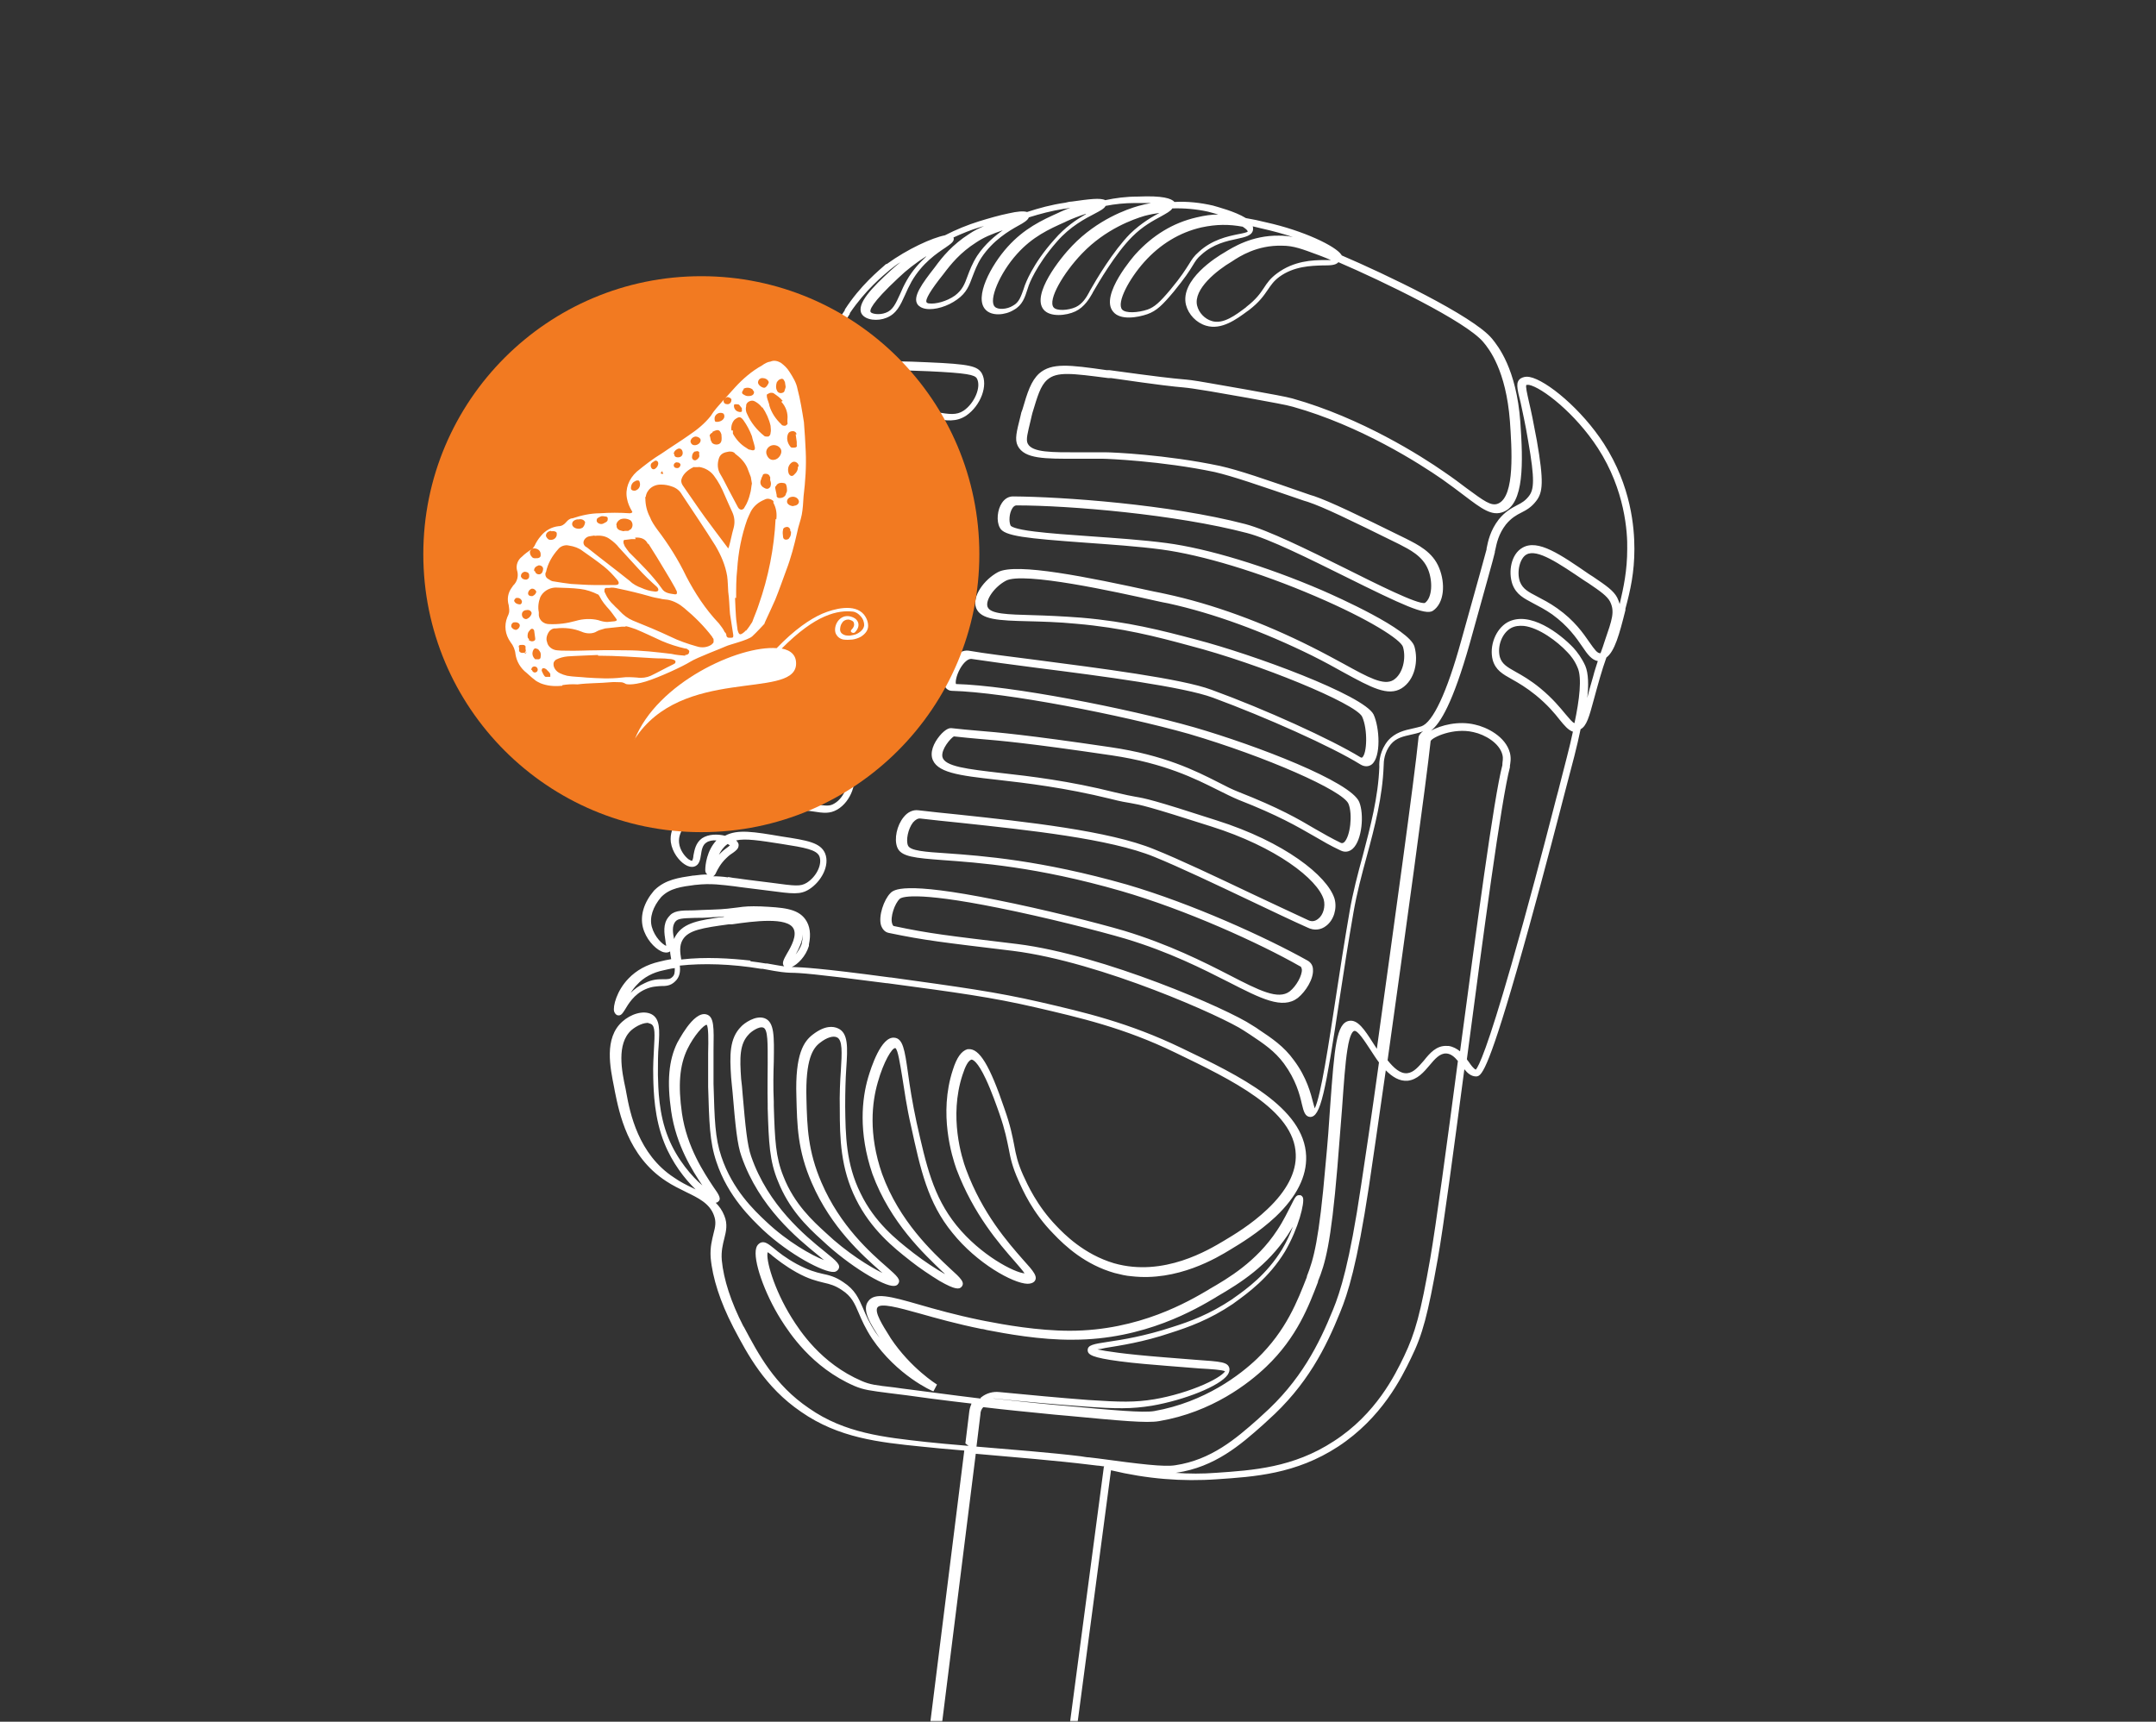 <?xml version="1.0" encoding="UTF-8"?>
<svg id="Layer_1" xmlns="http://www.w3.org/2000/svg" xmlns:xlink="http://www.w3.org/1999/xlink" version="1.1" viewBox="0 0 601 480">
  <rect x="0" y="0" width="601" height="480" fill="#333333" stroke="none"/>
  <!-- Generator: Adobe Illustrator 29.2.1, SVG Export Plug-In . SVG Version: 2.1.0 Build 116)  -->
  <defs>
    <style>
      .st0 {
        mask: url(#mask);
      }

      .st1 {
        fill: #d9d9d9;
      }

      .st2 {
        fill: #fff;
      }

      .st3 {
        fill: #f27a21;
      }
    </style>
    <mask id="mask" x="-413.8" y="0" width="1340.2" height="768" maskUnits="userSpaceOnUse">
      <g id="mask0_1008_4752">
        <rect class="st1" x="32" width="537" height="480"/>
      </g>
    </mask>
  </defs>
  <g class="st0">
    <path class="st2" d="M296.5,712.8c16.2,1.9,30.3,3.2,46.9,3.8,46.5,1.7,59.5-.3,65.5-4.1,2.4-1.5,4.5-10.1,7.3-25.5,0,.9-.1,1.8-.2,2.8l-.2,2.7c-.6,7.6-1.1,11.3-1.3,13.3-.2,2.1-.3,2.5,0,3.2,1,2.3,4.6,8.3,219.7,30.7,113.3,11.8,234.9,23,280.6,27.2,4.8.4,8.6.8,11.3,1l.2-2.1c-2.8-.3-6.6-.6-11.3-1-45.5-4.2-166.2-15.2-279.1-27-63.8-6.6-114.5-12.4-150.8-17.2-21.1-2.8-37.5-5.2-49-7.3-16.9-3.1-19.3-4.7-19.6-5.1h0c0-.2,0-.4.1-2.1.2-2,.7-5.8,1.3-13.4l.2-2.7c.5-6.2.8-10.3.9-12.8.1-2.3.2-4.2-1.2-4.5h-.4c0-.1-.5.1-.5.1-.6.4-.7.4-2.2,9-.9,5.2-2.2,12.3-3.5,18.1-2.1,9.2-3.4,10.6-3.7,10.8-5.5,3.4-18.5,5.4-64.2,3.7-24.6-.9-43.7-3.2-72.3-7.1-82.2-11.2-105.5-16.6-113.1-18.4l-1-.2c-15.5-3.6-30.2-7-40.5-10.2-13.2-4.2-15.9-7.1-15.9-8.8.2-4.5,17.9-10.1,36.3-9.9,16.5.2,26.3,5.5,37.6,11.5,6.4,3.4,13,6.9,21.6,10.1,20,7.3,31.6,5.3,45.1,3.1,12.6-2.1,26.8-4.5,51.4,0,17.3,3.1,28.8,7.6,38.8,11.5,14.1,5.5,24.3,9.5,41.9,6.1,20.1-3.9,41.7-15.6,41.5-27.9-.1-8.8-11.5-16-16.3-19.1-.5-.3-.9-.6-1.2-.8-6-4.1-11.7-5.6-22-8.5-.9-.3-1.9-.5-2.9-.8-4.5-1.3-6.9-1.7-12-2.7-2.9-.5-6.9-1.3-12.7-2.4-8.4-1.7-14-2.9-18.9-4-6.9-1.5-12.3-2.7-22.2-4.5-4.5-.9-8.6-1.6-11.8-2.1l-1.5-.2c-1.2-.1-2.1-1.1-2-2.3l.4-37.1-5.6-.9,23.7-178.9c10,2.4,19.8,3.2,29.6,2.5,10.3-.7,21.9-1.4,33.7-9.1,12.2-8,17.7-19.2,20.3-24.6,3.3-6.7,4.7-12.1,7.5-27.8,1.6-9,4.4-30.1,7.4-52.8.9,1.1,1.9,2,3.3,2h0c1.3-.1,2.9-.3,11.3-29.5,4.5-15.6,9.3-33.8,12.1-44.6l.8-3.1c.4-1.5.8-3,1.2-4.6,1.3-4.9,2.7-10.1,3.7-15,1.7-.9,2.4-3.5,3.7-8.3.5-1.8,1-3.7,1.7-6.1.6-2.1,1.2-3.9,1.8-5.6,2.3-1.7,3.6-6.4,5.3-13.2v-.4c1.4-5.2,2.5-10.1,2.5-16.7,0-5.9-.9-17.5-8.5-29.3-6.2-9.6-16-17.7-20.7-18.6-1-.2-1.8,0-2.5.4-1.4,1-1.1,2.5,0,6.8.5,2.5,1.3,5.8,2.1,10.7,1.9,10.8,1.6,13.5.2,15.3-1,1.3-2,1.9-3.4,2.6-1.5.8-3.2,1.7-5,3.9-2.4,3.1-3,6.1-3.4,8.1,0,.2,0,.4-.1.6-.1.5-2.2,8-7,25.2-4,14.5-7.9,22.7-11.1,23.8-.7.2-1.5.4-2.4.6-2.3.5-4.9,1.1-6.9,3.4-2.2,2.7-2.5,5.7-2.4,7.3-.3,8.4-2.5,16.7-4.6,24.7-1.4,5.1-2.8,10.4-3.7,15.7-1.4,8.1-2.7,16.4-3.8,23.7-2,13.1-4.2,27.7-5.9,31.1-.1-.4-.3-.9-.4-1.4-.7-2.7-1.8-7.2-5.4-12-2.8-3.9-6.1-6.1-10-8.7-.5-.4-1.1-.7-1.7-1.1-6.7-4.5-41.4-19.6-65.3-22.6-19.8-2.4-24.5-2.9-34.4-5-.1,0-.4,0-.6-.7-.6-1.8.7-5.6,2.1-6.9.4-.4,3.7-2.3,27.5,2.5,13,2.6,27.9,6.4,35.4,8.6,12.3,3.7,21.5,8.4,28.8,12.1,9,4.6,15,7.7,19.3,4.4,2.2-1.8,4.4-5.3,4.2-7.9,0-1.1-.6-2-1.5-2.5-11.6-6.5-32.3-15.9-50.4-21.2-23.9-6.8-40.3-8-50.1-8.7-6.2-.4-10.3-.7-10.9-2.2-.6-1.4,0-4.6,1.4-6.4.7-.8,1.4-1.2,2.1-1.1,3.4.4,7.2.8,11.2,1.2,18.6,2,41.6,4.4,54,9.5,6.9,2.8,17.2,7.7,27.1,12.4,5.7,2.7,11.1,5.3,15.6,7.3,1.8.9,3.7.7,5.2-.5,2.1-1.6,3.1-4.8,2.3-7.6-2-6.3-13.9-15.8-32.9-21.8-17.9-5.8-19.8-6.1-22.7-6.6-1.2-.2-2.6-.5-5.6-1.2-12.7-3.2-23.7-4.5-31.8-5.4-9.4-1.1-15.7-1.8-16.3-4.5-.4-2.1,2.3-5.2,3.2-5.7,2.7.3,4.8.5,7.1.7,5.9.5,13.3,1.1,37,4.6,14.7,2.2,23.2,6.5,29.4,9.6,2.2,1.1,4,2,5.9,2.8,11,4.3,16.3,7.4,21,10.1,2.4,1.4,4.6,2.7,7.4,4,1.2.6,2.4.4,3.4-.5,2.6-2.4,3.2-9.6,1.8-13-2.3-5.7-28.7-15.8-45.9-20.8-18.9-5.4-51.4-11.7-66.5-12.1,0,0,0,0,0,0-.2-.3-.1-2.1,1.2-4.4,1-1.7,2.2-2.7,3.1-2.6,4.7.7,11.3,1.6,18.3,2.5,18.2,2.3,40.9,5.3,49,8.3,14.9,5.5,33,13.6,41.1,18.6,1.1.7,2.3.7,3.2,0,2.6-2.1,2.2-10.2.5-13.9-2.7-5.4-33.7-16.8-49.5-20.9-9.4-2.5-19-5-32-6.1-5.2-.4-9.8-.6-13.5-.7-7.1-.2-11.8-.3-12.6-2.3-.7-1.9,1.9-5.6,5.1-7.3,4.8-2.6,30.7,3.1,41.8,5.6,1.2.3,2.4.5,3.4.7,12.8,2.8,26.6,7.9,40.2,14.6,3.4,1.7,6.3,3.3,8.8,4.7,7.7,4.2,12.3,6.7,16.1,4.4,3.8-2.4,4.7-7.7,3.6-11.6-1.3-4.9-21.6-13.9-25.7-15.7-15.8-6.8-32-11.7-43.4-13.2-6.8-.9-14.5-1.4-21.4-1.9-5.8-.4-11.2-.8-15.3-1.3-5.9-.7-6.7-1.5-6.8-1.7-.5-1.1-.4-3.4.5-4.8.5-.8,1-.8,1.2-.8,14.7,0,44.4,2.5,64.2,7.7,6.2,1.6,17.4,7.2,27.3,12.1,16.1,8,22.4,10.9,24.5,9.6,3.3-2.2,3.5-7.7,1.8-11.9-1.8-4.6-6.1-6.6-9.2-8.2h0c-14-6.9-21.1-10.3-25.7-11.9l-1-.3c-13.2-4.6-19.9-6.9-25.2-8.1-15.2-3.2-30.2-3.8-31.7-3.8-2.7,0-5.2,0-7.5,0-7.6,0-13.1.1-14.4-2.4-.6-1.1,0-3.1.8-6.5l.3-1.3.2-.8c1.4-4.6,2.2-7.5,4.1-9.2,2.7-2.4,6.9-1.8,17-.5h.8c13.8,2,17.7,2.4,20.1,2.6,2,.2,2.6.3,7.6,1.1,4,.7,7.4,1.3,10.3,1.8,7.1,1.3,11,2,12.7,2.5,18.9,5.3,35.4,15.9,41.6,20.2,2.4,1.7,4.4,3.2,6.1,4.5,5,3.8,7.8,5.9,11,4.6,5.8-2.3,5.5-13.7,4.7-25.1-1.1-14.8-6.2-21.1-7.9-23.2-5.3-6.4-30.2-18.2-41.9-23.2,0,0,0-.1-.1-.2-1.6-2.4-10.5-6.7-20.9-9-2-.5-3.9-.9-5.7-1.2-3.1-1.9-7.9-3.1-9.2-3.5-3.5-.8-7.1-1.2-10.7-1-.9-1-3.3-1.8-10.2-1.5-3.3,0-6.3.4-9.1,1-1.4-.7-4.4-.3-9.4.4-.6,0-1.2.2-1.7.3-4.1.6-7.3,1.5-10.7,2.6-1-.3-2.6-.2-5.2.4-2.5.5-5.6,1.4-8.2,2.2-3.2,1-6.4,2.3-9.5,3.9-3.6.7-10.4,3.8-16.2,8h-.2c-2.1,1.9-7.1,5.9-11.5,12.7v.2c-3.8,5.6-8.8,13.3-6.2,21.2,1,3.3,3.4,6.3,5.2,7.4-1.1.4-2.3.8-3.5,1.4h0c-2.7,1.4-8.4,4.2-8.9,9.3-.4,3.8,2.2,7.2,3.9,8.6,1,.8,1.9,1.1,2.7.8h0c1.1-.4,1.1-1.6,1.2-2.6,0-1.1,0-2.6,1-3.8.2-.3.5-.6.8-.8-.8,3.2.2,6.7.3,6.9l2.1-.6s-.7-2.7.8-5.1c.6-1,1.4-1.6,2-2,.6-.4,1.2-.9,1.1-1.7h0c0-.2,0-.3-.1-.4,1.3-.2,2.9-.3,5-.4,2.5-.1,3.7,0,7.4.4,1.1.1,2.5.3,4.1.4h1.7c6,.6,7.2.8,7.7,1.5,1.3,1.8.1,5.7-2.3,7.4-1.6,1.2-3.4,1.1-8.3.8h0c-.7,0-1.9,0-3.5,0-3.8-.1-9.6-.3-14.1-.1-9.5.3-12.6,1.4-15.1,3.4,0,0-4.8,3.9-4.7,9.8.1,4.2,2.6,7.7,4.2,8.8.6.4,1.2.5,1.7.3,1-.3,1-1.4,1-2.1,0-.8,0-1.8.5-2.9h0c.2-.5.5-.9.8-1.2,0,.3-.1.7-.1,1,0,2.1.7,3.9,1.5,5-6.8.4-10.4,1.3-13.2,4.1-.8.7-4,4.3-3.6,8.9.4,3.3,2.2,6.2,3.8,7.3.7.5,1.5.8,2.1.6,1.4-.3,1.6-1.6,1.8-2.7.2-1.2.5-2.6,1.7-3.7.5-.4,1-.8,1.6-1.1-1.1,3.4-.4,7.3-.2,7.9,0,0,0,.1,0,.2-6.3.3-9.9.8-12.8,2.9h0c-2.2,1.7-5.8,5.1-5.5,9.6.2,3.1,2.2,6.1,4,7.4.9.6,1.8.9,2.5.7,1.3-.3,1.4-1.5,1.6-2.6.2-1,.4-2.3,1.3-3.4.5-.6,1.1-1,1.7-1.3-1.3,2.6-1.6,5.4-1.5,6.6,0,.2,0,.5.2.8-4.8.1-9.9.7-13.9,4.3h0c-3.6,3.4-4.2,6.7-4.1,8.8.2,4.3,3.5,7.6,5.7,8.8,1.1.6,1.9.7,2.6.4h0c.2-.2.4-.3.5-.5,0,.3,0,.5,0,.7,0,.3.1.9.6,1.3-7.2.6-9.3,1.7-10.9,2.9-.8.6-5,4-4.4,8.7.4,2.8,2.3,5.2,3.9,6.2.9.6,1.8.8,2.6.6h0c1.4-.4,1.7-1.9,1.9-3.3.2-1.3.4-2.7,1.5-3.4.7-.5,1.8-.7,2.8-.6-2.7,2.9-3.1,6.9-3.1,8.2,0,.3,0,.9.6,1.3h0c-1.2,0-2.4.1-3.8.3h-.2c-4,.6-7.7,1.1-10.7,4l-.2.2c-2.8,3.3-3.9,6.9-3.1,10.2.8,3.2,3.2,5.8,5.1,6.7,1,.5,1.8.4,2.2.2.1,0,.2-.1.3-.2,0,.7.2,1.5.3,2.2-1.1.2-2.2.4-3.3.7-3.5.8-6.4,2.4-8.6,4.7-3.3,3.4-4.4,7.8-4,9.2.2.6.6.9.8,1,1.1.4,1.6-.6,2.2-1.5.9-1.5,2.5-4.3,5.7-5.7,1.8-.8,3.1-.8,4.3-.9,1.3,0,2.7,0,4-1.3,1.3-1.2,1.5-2.8,1.3-4.4,6.4-.7,14.3-.5,22.7.9.2,0,.4,0,.4,0,5.3,1,6,1,7.8,1.1,2.4,0,6.8.3,26.7,2.9h.2c19.4,2.6,29.1,3.9,41.6,6.8,12,2.8,24.4,5.6,38.8,12.6,15.5,7.5,33.1,15.9,33.5,28.3.2,5-2.5,10.2-7.9,15.3-4.5,4.3-9.6,7.3-12.1,8.8-4.2,2.5-16.8,10.2-30.6,6.3-8.5-2.5-14.1-8.3-16.1-10.4-5.5-5.7-8.1-11.6-9.3-14.2-1.6-3.6-2-5.7-2.5-8.4-.5-2.5-1-5.3-2.7-10.1-4.1-12.1-7-16.9-10.1-16.6h-.2c-1.7.5-3,2.3-4.1,5.8-4,12.2-.2,24.2,1,27.6,4.8,12.7,12,20.9,16.3,25.8,1.1,1.3,2.2,2.5,2.7,3.3-2.8-.2-12.2-5-19-13.4-6.5-8.1-8.4-16.7-11.1-28.7h0c-1.2-5.6-1.9-10.1-2.4-13.8-.9-6.4-1.4-9.6-3.8-9.8-3.7-.4-6.5,8.4-7.3,11.1-1.7,5.8-2.8,15.2,1.2,26.9,5,13.6,14.5,22.4,19.5,27.2.2.2.5.4.7.7-2.3-1.3-5.7-3.5-8.8-5.9l-.5-.4c-4.1-3.2-10.3-8.1-14.2-16.2-4.1-8.2-4.2-16.3-4.3-24.2,0-4.1.1-7.7.3-10.6.4-5.9.6-9.9-2.3-11.2-1.3-.6-3.6-.9-7,1.7-2.5,1.9-5,5.4-4.6,17.3.2,8,.3,15,4.3,24.1,5.4,12.5,14.2,20.2,18.9,24.4.3.2.5.5.8.7-3.5-1.7-10-5.7-15.8-11.2-3.5-3.2-8.8-8-11.8-15.7-2.2-5.4-2.4-10.2-2.7-19.7v-1.1c-.2-4.4-.1-8.2,0-11.3.1-7,.2-10.9-2.5-12-2.6-1-5.9,1.5-6.6,2.3-3.3,3.3-3.2,8-2.8,14.1.1,1.5.3,2.8.4,4.1.8,9.5,1.3,14.7,2.5,18,4.9,14.1,15.5,22.8,21.3,27.5.6.5,1.2,1,1.7,1.4-3.4-1.3-10.2-5.1-16.2-10.8-3.3-3.1-9.3-8.8-12.4-18-1.8-5.3-1.9-10.3-2.2-20.3v-1.4c0-3.1,0-5.8,0-8,.1-6.4.2-9.4-2-10-3.7-1-8,7.9-8.1,7.9-2.4,4.9-2.9,10.8-1.7,19.1,1.4,9.6,6,16.7,8.7,20.7-2.8-2.4-7-7.1-9.5-13.3-2.7-6.6-2.8-13.7-2.9-17.5v-.3c0-3,0-5.7.2-7.8.3-4.5.4-7.5-1.9-8.8-2.4-1.3-6,0-8.2,2-5.2,4.6-3.4,12.9-2.3,18.4l.2,1.1c1.2,5.8,3.5,18,14.3,25,1.8,1.2,3.7,2.1,5.5,3,3.5,1.7,6.6,3.2,7.8,6.5.7,1.8.4,3.2-.1,5.1-.4,1.7-1,3.8-.8,6.7.5,5.7,2.7,12.4,6.2,19.2l.2.4c3.9,7.4,8.7,16.5,18.8,23.4,10.5,7.3,21.7,8.5,33.6,9.7h0c2.8.3,7,.7,11.9,1.1l-22.5,180,1.1.2c-2.1-.3-3.9,0-5.6,1-2.2,1.5-2.5,3.5-2.9,6.8-.3,2.5-.7,5.8-2.1,10.6-1.3,4.6-2.4,7.9-3.2,10.5-1.6,5.1-2.3,7.2-2.6,10.9-.3,4.4-1.1,17.8,7.6,24.6,3.6,2.7,10,3.1,24.2,3.8,11.2.5,14.7-.4,17.3-2.2,5.7-3.9,7.7-11.1,7.7-11.2.8-2.4.7-4.6.6-6.1,0-.5,0-1,0-1.3,12.4,2,50.7,10.1,62.2,12.6h.4c26,5.6,36.8,7.9,46.1,16.8l.3.3c1.9,1.8,6.9,6.5,5.8,9.1-1.2,3.1-10.9,2.8-15.1,2.6h-.5c-36.2-1.7-90.9-7.7-126.8-12.3-7.4-1-19.9-2.4-40.5-4.8-6.8-.8-14.6-1.7-23.4-2.7l-1.4-.2c-12.2-1.4-32.7-3.9-58.3-10.1-6.1-1.5-13.2-3.2-18.8-5-8.4-2.7-9.2-4.2-9.3-4.4.6-.8,5.5-2.2,25.8-4.3,24.7-2.6,40.1-3.1,40.2-3.1,19.1-.6,34.1-.4,43-.3,3.2,0,5.6,0,7.3,0,2.3,0,3.5,0,3.7-1.2,0-.3,0-.6-.3-.9-.3-.4-.7-.8-8.8-1.6-4.9-.5-10.9-1-16.5-1.3-13.7-.9-23.6-.3-43.4.9h-.5c-1.7,0-10,1.1-26.4,3.3-5.3.7-11.3,1.5-18.3,2.4-6.4.8-13,1.7-17.7,6.5-5.7,5.6-6.1,13.8-6.6,21.7-.4,5.4,0,8.4.4,10.3.2,1.6.3,2.1,0,2.5-.8.4-5.4,1.2-30.2-1-16.8-1.5-40.2-4-71.3-7.8-57.5-6.9-130.3-16.6-200.6-26-92.8-12.3-180.5-24-203.6-25.3v2.1c22.9,1.2,110.5,12.9,203.3,25.2,71.2,9.5,144.7,19.2,202.5,26.2,98.6,11.9,100.6,9.2,101.7,7.8.9-1.2.8-2.4.5-4.2-.3-1.9-.7-4.7-.3-9.9.4-7.9.9-15.3,6-20.4,3.9-4,9-4.9,16.4-5.8.1,0,.3,0,.4,0-1.4.2-2.6.5-3.6.7-3.7.8-5.1,1.6-5.3,3h0c-.3,3.4,7.5,6.5,29.7,11.8,25.8,6.3,46.3,8.7,58.6,10.2l1.4.2c8.8,1,16.6,1.9,23.4,2.7,20.6,2.4,33,3.8,40.4,4.8,35.9,4.6,90.7,10.6,127,12.3h.5c5.8.2,15.5.6,17.2-4,1.5-3.9-3.6-8.8-6.4-11.4l-.3-.3c-9.7-9.3-20.7-11.7-47.1-17.3h-.4c-1.2-.3-2.6-.6-4.3-1,5.6,1.1,9.4,1.8,12.2,2.3,5.2,1,7.4,1.4,11.8,2.6,1,.3,2,.6,3,.8,10.1,2.8,15.6,4.3,21.3,8.2.3.2.7.5,1.3.8,4.2,2.6,15.2,9.6,15.3,17.3.1,5-4.4,10.5-12.6,15.6-7.5,4.6-17.6,8.4-27.1,10.2-16.9,3.3-26.8-.6-40.6-6-9.7-3.8-21.7-8.5-39.3-11.7-25-4.5-39.5-2.1-52.2,0-13.1,2.2-24.5,4.1-43.9-3-8.4-3.1-15-6.6-21.3-9.9-11.6-6.2-21.6-11.5-38.7-11.8-17.5-.2-38.2,4.9-38.6,11.9-.3,7.3,20.8,12.5,58,21.2l1,.2c7.7,1.8,31.1,7.2,113.4,18.4,9.4,1.3,17.8,2.4,25.6,3.3h0ZM92.1,669.6h0s0,0,0,0ZM289.5,630.5c-.7,0-1.2.2-1.5.4-.8.7-.8,1.7-.7,3.2,0,1.4.1,3.4-.5,5.5,0,0-2,6.6-6.9,10.1-1.9,1.3-4.4,2.3-16,1.8-13.3-.6-19.8-1-22.9-3.3-7.8-6.1-7-18.6-6.8-22.8.3-3.5.9-5.5,2.5-10.4.8-2.6,1.9-5.9,3.2-10.5,1.4-4.9,1.9-8.4,2.2-10.9.4-3.3.6-4.4,2-5.3,2.2-1.5,4.9-.7,9.5.6,2.5.7,5.6,1.6,9.3,2.3,7.3,1.5,14.7,1.8,22.1,1h.9c0,0,.1-1,.1-1l3.6.6-.3,35.2c0,1.6.8,3.1,2.2,3.9-.6-.1-1.2-.2-1.7-.3,0,0-.1,0-.2,0h0ZM213,624.7c-9,0-21.7-.1-36.8.3-.2,0-15.5.5-40.2,3.1,15.1-2,23.4-3,24.8-3h0s.6,0,.6,0c19.7-1.2,29.5-1.8,43.1-.9,3,.2,5.8.4,8.5.6h0ZM307.9,633.9c8.8,1.6,14,2.7,20.5,4.2.7.2,1.5.3,2.3.5-7.4-1.6-15.5-3.2-22.8-4.7h0ZM280.6,590.3c-5.8.3-11.7-.2-17.4-1.3-3.6-.7-6.5-1.5-9.1-2.3-1.9-.5-3.6-1-5.1-1.3l31.7,4.9h0ZM307.7,409l-23.8,179.7-34.2-5.3,22.3-178.1s0,0,0,0c10.4.9,23.3,2,31.4,3l2.5.3c.6,0,1.3.2,1.9.2ZM406.4,295.8c-3.1,23.5-6.1,45.7-7.7,55-2.7,15.4-4.2,20.8-7.3,27.3-2.5,5.2-7.8,16.1-19.6,23.7-11.3,7.4-22.6,8.1-32.7,8.8-3.9.3-7.7.3-11.6,0,.1,0,.2,0,.4,0,10.8-1.6,17.9-7.8,24.2-13.4.4-.4.9-.8,1.3-1.2,11-9.8,16.2-20.3,20.2-30.2,2.1-5.1,4.7-13.2,8-35,.9-6.2,2.7-18.2,4.7-32.4,1.8,1.8,3.8,3.1,6.1,2.9,2.7-.3,4.5-2.4,6.1-4.3,1.5-1.8,2.9-3.4,4.7-3.3,1.3.1,2.3,1,3.2,2.1h0ZM270,403.1c-4.9-.4-9.1-.8-11.9-1.1h0c-11.6-1.3-22.6-2.4-32.6-9.4-9.6-6.5-14.1-15.1-18.1-22.6l-.2-.3c-3.4-6.6-5.5-13-6-18.4-.2-2.5.3-4.4.7-6,.5-2,1-4,0-6.4-.6-1.5-1.4-2.6-2.4-3.6.3,0,.5-.1.6-.2,1.1-.8.4-1.9-1.3-4.3-2.5-3.8-7.3-10.9-8.7-20.4-1.1-7.8-.7-13.3,1.5-17.9,1.9-3.9,4.6-6.8,5.4-6.8.5.6.5,4.1.4,7.9,0,2.2,0,4.9,0,8v1.4c.3,9.9.4,15.3,2.3,20.9,3.2,9.7,9.8,15.9,12.9,18.9,7.7,7.2,17.2,12,19.8,11.8.7,0,1-.4,1.2-.6,1-1.3-.4-2.4-3.6-5-5.6-4.5-15.9-13-20.6-26.6-1.1-3.1-1.6-8.2-2.4-17.5-.1-1.3-.2-2.7-.4-4.1-.4-5.8-.5-9.8,2.2-12.5h0c.5-.6,2.8-2.3,4-1.8,1.3.5,1.2,4.5,1.2,10,0,3.1-.1,6.9,0,11.4v1.1c.3,9.5.5,14.7,2.9,20.4,3,7.5,7.7,12.3,12.4,16.5,7.4,7,17.1,12.8,19.9,12.6.6,0,1-.3,1.1-.5,1-1.2-.3-2.3-3-4.7-4.6-4-13.1-11.5-18.3-23.6-3.8-8.8-4-15.5-4.2-23.4-.3-11,1.8-14.1,3.8-15.6,1.9-1.5,3.7-2,4.7-1.5,1.6.7,1.4,4.3,1.1,9.2-.2,2.9-.4,6.6-.3,10.8,0,8.1.2,16.5,4.5,25.1,4.2,8.5,10.6,13.6,14.8,16.9l.5.4c2.4,1.9,5.4,3.9,8,5.5,4.5,2.6,5.5,2.3,6.1,1.7h0c1.1-1.2-.1-2.4-3.1-5.1-4.9-4.6-14.2-13.2-19-26.4-3.9-11.2-2.8-20.1-1.2-25.6,1.6-5.7,4-9.7,4.9-9.5.7.4,1.3,4.4,1.9,8,.6,3.7,1.2,8.3,2.5,13.9h0c2.6,11.9,4.6,21.2,11.5,29.6,6.8,8.5,16.9,14.1,20.9,14.2.8,0,1.5-.2,1.9-.6,1.2-1.3-.2-2.9-3.1-6.1-4.2-4.8-11.3-12.8-15.9-25.2-1.2-3.2-4.8-14.7-1-26.3.8-2.5,1.6-4,2.5-4.3.4,0,1.7.5,4,5.4,1.6,3.4,3.1,7.7,3.8,9.7,1.6,4.6,2.1,7.4,2.6,9.8.5,2.7,1,5,2.7,8.8,1.2,2.7,3.9,8.9,9.7,14.8,3.4,3.6,9,8.7,17.1,11,1.6.4,3.2.8,4.7.9,12.8,1.5,23.8-5.1,27.7-7.5,2.5-1.5,7.8-4.7,12.5-9.1,5.9-5.6,8.7-11.3,8.5-16.9-.5-13.6-18.6-22.4-34.7-30.1-14.7-7.1-27.2-10-39.3-12.8-12.6-2.9-22.4-4.2-41.8-6.9h-.2c-20.1-2.7-24.5-2.8-26.9-2.9-.2,0-.3,0-.5,0,1.6-.7,3.9-2.9,4.8-5.9v-.2s0,0,0-.2c.6-2.8.3-5.2-1-7-2.2-3.1-6.5-3.3-12.4-3.6-3-.1-4.5,0-6.5.3-1.6.2-3.6.5-7.2.6-2,.1-3.7.1-5,.2-3.9,0-5.7.1-7,1.8-1.7,2-1.2,4.7-.9,6.7,0,.4.2,1,.2,1.4-1-.4-3.2-2.4-4-5.3-.7-2.6.3-5.6,2.6-8.3,0,0,0,0,.1-.1,2.4-2.4,5.6-2.8,9.4-3.3h.1c4.3-.5,7.4,0,10.9.4.9.1,1.9.3,3,.4,2.5.3,4.7.6,6.4.8,6.8.9,8.9,1.2,11.4-.4,3.3-2.1,5.8-6.6,4.4-10-1.3-3-4.9-3.6-12.1-4.7-7.7-1.3-12.3-2.1-15.8-.2-2-.5-4.6-.5-6.4.7-1.8,1.3-2.1,3.3-2.4,4.8,0,.5-.2,1.3-.4,1.5-.1,0-.4-.1-.9-.4-1.1-.8-2.5-2.6-2.7-4.6-.4-3.5,2.9-6.2,3.6-6.7,1.1-.8,2.8-2.1,11.8-2.6,7-.5,10.9-.7,16.8-.1,2,.2,3.7.4,5,.6,3.1.5,4.8.7,6.9-.5,3.8-2.2,5.9-7.9,4.1-11.3-1.2-2.1-3.3-2.7-13.4-3.9-13.8-1.7-16-1.2-17.8,0,0,0,0,0,0,0-2.3,0-5.1.7-6.6,2.7-1.4,2-.7,4.5-.2,6.2,0,.1,0,.3.1.4-1.5-.9-4.3-3.6-4.5-7,0-1.7.5-4.3,3.5-7.1h0c3.9-3.6,9.2-3.7,14.4-3.8h.2c3.2,0,5.3.3,7.7.7,2.5.4,5.3.9,10.1,1,1,0,1.9.1,2.8.3,1.9.3,3.8.5,5.8-.4,3.5-1.6,6.4-5.8,5.2-9.2-.5-1.5-1.9-3-12.6-5.2-8.7-1.9-13.3-2.8-16.4-.8-.6.4-1.1.9-1.6,1.4-2,.4-4,1.3-5.4,2.9-1.3,1.6-1.6,3.3-1.8,4.4,0,.3,0,.6-.1.8-1-.3-3.5-3-3.7-6.1-.2-3.7,3.2-6.7,4.7-7.8h0c3-2.1,6.8-2.4,15.2-2.7,8.1-.4,11.8-.4,15.8,0,1,.1,1.9.3,2.7.4,2.7.4,4.4.7,6.5-.5,2.1-1.1,3.9-3.5,4.6-6.3.5-2.1.3-4.1-.7-5.4-1.2-1.8-3.1-1.9-7.6-2-1.5,0-3.4,0-5.7-.2-3.6-.2-6.2-.5-8.3-.7-4.5-.5-6.6-.7-8.6,1-.3.3-.6.5-.8.8-1.6.4-3.2,1.1-4.5,2.3-1.8,1.5-2.2,3.5-2.4,4.8,0,.3-.1.7-.2.9-.9-.4-2.8-2.8-3.2-6-.3-3.7,2.4-6.7,2.9-7.1h.1c2.7-2.8,6.7-3.4,15.3-3.7,13.4-.4,22.2.4,22.3.4h0c1.2.1,3.6.2,5.6-1.2,3.6-2.3,5.2-7.7,3.2-10.9h0c-1.4-2-4.5-2.4-11.3-3-.5,0-.9,0-1.4-.1-3-.2-5.8-.5-9.7-.2-7.5.4-9,.5-10.5,1.6-.6.5-1.2,1-1.7,1.7-1.7.8-3.5,2.1-4.4,4-.6,1.2-.7,2.3-.8,3.1-1-1.2-2.4-3.6-2.5-6.4,0-4.7,3.8-8.1,3.9-8.1,1.8-1.4,4-2.6,13.8-2.9,4.4-.2,10.1,0,13.9.1,1.6,0,2.8,0,3.6,0,5,.3,7.5.4,9.8-1.3,3.3-2.5,4.7-7.5,2.7-10.3-1.1-1.6-2.5-1.7-9.3-2.3h-1.7c-1.6-.3-3-.4-4.1-.6-3.7-.4-5.1-.5-7.8-.4-4.4.2-7.2.3-9.1,2,0,0,0,0-.1.1-1.5.4-3.2,1.3-4.4,2.8-1.4,1.7-1.4,3.7-1.5,5,0,.1,0,.2,0,.3-1.3-.9-3.7-3.9-3.4-7,.4-3.9,5.3-6.4,7.7-7.6h0c6.4-3.2,13.2-2.9,18.7-2.6,4.2.2,7.2.6,9.6,1,3.9.6,6.4,1,9.2-.8,4.1-2.8,6.2-8.5,4.4-11.8-1.2-2-3.2-2.6-15.2-3.1-12.8-.6-14.8-.1-16.6,1.4h0c-.6.6-1.2,1.3-1.6,2-1.8.7-3.4,1.8-4.3,3.4-1,1.8-.9,3.7-.9,4.9,0,0,0,.2,0,.3-1.1-.8-3.1-3-4-6-2.3-6.9,2.4-14.2,5.8-19.5v-.2c4.4-6.5,9.2-10.4,11.2-12.1h0c1-.8,1.9-1.5,2.9-2.1-.9.7-1.8,1.5-2.7,2.3h0c-5,4.6-9.7,9.3-8.1,12.1,1.1,1.8,4.5,2.1,6.9,1.1,2.8-1.1,3.9-3.5,5.2-6.4.5-1.2,1.1-2.4,1.8-3.7,3-5.2,7.1-7.9,9.5-9.5,1.4-1,2.6-1.7,2.2-2.8,2.4-1.1,4.8-2.1,7.2-2.8.4-.1.9-.3,1.3-.4-1.5.7-2.8,1.3-4.1,2.2-4.7,3-7.5,6.4-9.6,9.3-3.6,4.6-6.3,8.3-4.8,10.4.3.4,1,1,2.3,1.2,2.5.4,6.1-.7,8.7-2.6,2.7-1.9,3.4-4,4.3-6.4.6-1.5,1.2-3.3,2.5-5.3,3.2-4.8,7.6-7.4,10.3-8.9,1.5-.8,2.6-1.5,2.9-2.3,3.2-1,6.2-1.8,9.9-2.4.5,0,1.1-.2,1.7-.3-1.1.4-2,.8-2.9,1.2l-.4.2c-4.7,2.1-9.6,4.4-14.2,9.5-4.7,5.2-9.4,14.1-6.2,17.5,1.7,1.9,5.5,1.6,7.9.1,2.4-1.3,3.1-3.5,3.8-5.7.1-.4.3-.8.4-1.2,0,0,1.9-5.4,7.8-12.1,3.7-4.3,8-6.5,10.5-7.8,1.5-.8,2.7-1.4,3.1-2.2,2.5-.5,5.3-.8,8.2-.8,1.9,0,3.3,0,4.5,0-1.2.2-2.4.5-3.5.8-3.2.9-11.5,3.8-18.5,11.1-3.4,3.5-11.4,13.6-8,17.8,1.8,2.2,6.4,1.7,8.9.5,2.5-1.2,3.9-3.6,4.7-5l.2-.4c1.4-2.4,6.2-10.7,10.9-15.4,3-3,5.9-4.5,8.1-5.7,1.4-.8,2.6-1.4,3.1-2.2,3.4-.1,6.7.2,9.9.9,1,.3,2,.5,2.9.8-1.9,0-3.9.3-6,.8-6.6,1.5-12.3,5-17.1,10.3-.1.1-10.1,11.4-6.2,16,2,2.5,6.9,1.6,9.5.7,2.6-.9,4.3-2.6,7.4-6.3,3.1-3.8,4.4-5.8,5.3-7.3.8-1.3,1.2-2,2.4-3,3.3-3,7.1-3.8,9.9-4.4,2.3-.5,4.3-.9,4.5-2.6h0c0-.4,0-.7-.1-.9.8.2,1.6.4,2.5.6,3.1.7,6.1,1.5,8.7,2.4-1.3-.3-2.5-.4-3.9-.4-7.6-.1-12.9,3.3-15.2,4.7-2.1,1.2-12.4,7.6-10.7,14.6.7,2.7,2.9,5,5.6,5.8,4.3,1.3,8.5-1.8,11.6-4.1l.3-.2c3-2.3,4.2-4.1,5.3-5.7.9-1.3,1.6-2.4,3.2-3.6,4.1-3,8.9-3.1,12.1-3.2,2,0,3.6,0,4.4-.9,12.1,5.2,35.6,16.5,40.4,22.3,1.6,1.9,6.3,7.8,7.4,22,.5,7.4,1.5,21-3.3,23-1.9.8-3.9-.7-8.8-4.3-1.7-1.3-3.7-2.8-6.2-4.5-6.3-4.4-23.1-15.1-42.3-20.5-1.8-.5-5.7-1.2-12.9-2.5-2.9-.5-6.3-1.1-10.3-1.8-5.1-.9-5.7-.9-7.8-1.1-2.3-.2-6.2-.6-20-2.5h-.8c-10.5-1.5-15.3-2.1-18.8.9-2.3,2.1-3.3,5.3-4.7,10.1l-.3.8-.3,1.3c-1,4-1.6,6.2-.7,8,1.9,3.7,7.6,3.6,16.4,3.6,2.2,0,4.8,0,7.4,0h0c1,0,16.3.6,31.1,3.7,5.1,1.2,11.8,3.5,24.9,8l1,.3c4.5,1.5,11.5,4.9,25.5,11.8h0c2.9,1.5,6.6,3.3,8.1,7.1,1.3,3.2,1.2,7.8-.9,9.3-2,.5-13.7-5.4-22.3-9.7-10.5-5.2-21.4-10.6-27.8-12.3-21.1-5.5-50.9-7.6-64.7-7.7-1.2,0-2.3.6-3.1,1.8-1.3,1.9-1.6,5.1-.6,6.9,1.1,2.4,7.5,3,23.9,4.2,6.8.5,14.5,1,21.2,1.9,11.2,1.5,27.2,6.3,42.8,13,15.2,6.5,24,12.2,24.5,14.2.9,3.1,0,7.5-2.7,9.2-2.7,1.6-6.9-.7-13.8-4.5-2.6-1.4-5.5-3-8.9-4.7-13.7-6.9-27.7-12-40.7-14.8-1-.2-2.2-.5-3.4-.7-18.3-4-38.3-8.1-43.4-5.4-3.9,2.1-7.3,6.8-6.1,10,1.3,3.3,6.3,3.5,14.6,3.7,3.7.1,8.2.2,13.3.7,12.8,1.1,22.4,3.6,31.6,6.1,19.3,5,46.3,16.1,48.1,19.8,1.6,3.5,1.4,10.3,0,11.4,0,0-.2.1-.5-.1-8.2-5-26.4-13.3-41.5-18.8-8.3-3.1-31.1-6-49.5-8.4-7-.9-13.6-1.7-18.2-2.5-1.5-.2-3.1.6-4.5,2.4-1.7,2.2-3,5.7-2.1,7.6.4.7,1.1,1.2,2,1.2,15,.4,47.2,6.7,66,12,21.4,6.3,43,15.8,44.5,19.5,1.2,2.9.5,9.1-1.2,10.7-.4.3-.6.3-.9.2-2.7-1.3-4.9-2.6-7.2-3.9-4.7-2.8-10.1-5.9-21.3-10.3-1.8-.7-3.6-1.6-5.7-2.7-6.3-3.2-15-7.6-30.1-9.8-23.7-3.5-31.1-4.1-37.1-4.6-2.4-.2-4.5-.4-7.2-.7-.3,0-1.1-.1-2.7,1.5-1.6,1.7-3.2,4.3-2.7,6.7,1,4.2,7.4,5,18.2,6.2,8,.9,18.9,2.2,31.5,5.3,3.1.8,4.5,1,5.7,1.2,2.8.5,4.6.8,22.4,6.5,18.1,5.7,29.7,14.7,31.4,20.4.5,1.9-.1,4.3-1.6,5.4-.9.7-1.8.8-2.8.3-4.5-2.1-9.9-4.6-15.6-7.3-9.9-4.7-20.2-9.6-27.2-12.4-12.6-5.2-35.9-7.7-54.6-9.7-4-.4-7.8-.8-11.2-1.2-1.5-.2-3,.5-4.1,1.9-1.9,2.3-2.7,6.1-1.8,8.4,1,2.7,5,3,12.8,3.6,9.7.7,26,1.8,49.6,8.6,18,5.2,38.5,14.5,49.9,21,.2,0,.4.3.5.9.1,1.6-1.5,4.6-3.4,6.1-3.2,2.4-8.4-.2-16.9-4.6-7-3.6-16.7-8.5-29.2-12.3-7.5-2.2-22.5-6-35.6-8.6-26.2-5.3-28.7-2.8-29.6-1.9-1.8,1.8-3.4,6.4-2.6,9,.4,1.1,1.1,1.9,2.2,2.1,10.1,2.1,14.8,2.6,34.6,5,24.6,3.1,58.8,18.5,64.3,22.2.6.4,1.2.8,1.7,1.1,3.9,2.6,6.9,4.6,9.5,8.1,3.3,4.5,4.4,8.6,5,11.3.5,2.1.9,3.5,2.3,3.6,2.9,0,4.2-6.3,8.3-33.5,1.1-7.3,2.4-15.6,3.8-23.6.9-5.2,2.3-10.5,3.7-15.6,2.2-8.1,4.4-16.6,4.7-25.2h0c0-1.3.2-3.8,2-6,1.5-1.8,3.5-2.2,5.7-2.7.9-.2,1.8-.4,2.6-.7.2,0,.4-.2.7-.3-.8.7-1.3,1.3-1.3,2-1.1,11.1-7,53.5-11.6,86.6-.4-.6-.7-1.1-1.1-1.7-2.3-3.6-4.2-6.5-6.6-6.1-3.6.6-4.1,7.3-5.3,23.7-.3,4.8-.7,10.2-1.3,16.4-1.8,21-3.3,26.3-5.2,31.1v.2c-2.6,6.6-5.7,14.9-13.9,22.8-4.6,4.4-14.5,12.1-28.7,14.6-3.1.5-10.9-.2-25-1.5l-3.4-.3c-6.5-.6-11.6-1.2-16.4-1.7,0,0,.2,0,.3,0,8.5.9,16.8,1.6,24.8,2.2,9.2.7,13.5.7,19.1-.2,9.2-1.6,18.9-5.5,21.1-8.6.4-.6.6-1.2.5-1.8-.4-1.8-2.3-1.9-9.4-2.4-2.3-.2-5.2-.4-8.8-.7-11.3-.9-16.3-1.7-18.6-2.2.7-.1,1.5-.2,2.2-.4,4.2-.7,10.5-1.6,18.2-4.2,5-1.6,10.9-3.7,17.4-8.1l.4-.3c3.6-2.6,9.6-6.9,14.1-14.3,3.8-6.5,5.5-13.6,5-15-.1-.3-.4-.6-.7-.7h-.1c0,0-.1,0-.1,0-1-.1-1.3.6-2.4,2.8-.9,1.7-2.1,4.3-3.9,7-5.8,8.8-13.7,13.4-18.9,16.4l-.3.2c-5.3,3.1-19.2,11.4-38.6,11.4-8.9,0-18.4-1.7-23.5-2.7-.6-.1-1.1-.2-1.5-.3-6.8-1.4-12.5-3-17-4.3-8-2.3-12.4-3.5-14.2-.9-1.8,2.4.6,6.2,3.2,10.2-.4-.5-.7-1-1.1-1.5-1.8-2.7-2.7-4.8-3.5-6.7-1.3-2.9-2.2-5.2-5.6-7.4-2.2-1.5-3.9-1.9-5.8-2.3-1.8-.4-3.9-1-7.1-2.7-3.1-1.7-5.1-3.3-6.4-4.4-1.5-1.2-2.6-2.1-3.8-1.5-.5.3-.9.7-1.1,1.4-1,3.3,2.3,12.7,6.9,20,2.3,3.6,8.5,13.3,20.5,18.5,2.6,1.1,4.4,1.3,9.8,2,2.7.3,6.3.8,11.4,1.5,4.1.5,7.7,1,11.4,1.4-.3.7-.5,1.4-.6,2.1l-1.1,9h0ZM301.3,406c-8.1-1-19.6-1.9-29.1-2.7l1.1-9c0-.8.3-1.5.8-2,5.8.7,11.9,1.3,20,2.1l3.4.3c14.8,1.4,22.2,2.1,25.6,1.5,14.8-2.5,25.1-10.6,29.9-15.2,8.6-8.2,11.9-17.1,14.4-23.6v-.2c2-4.9,3.6-10.3,5.4-31.7.5-6.2.9-11.6,1.3-16.4.5-7.1.9-12.8,1.5-16.5.7-4.6,1.6-5.1,1.9-5.2,1-.2,3,3,4.4,5.1.8,1.2,1.6,2.5,2.5,3.7-2.1,15.1-4,27.9-5,34.4-3.2,21.6-5.8,29.6-7.8,34.5-3.9,9.6-9,19.9-19.7,29.4-.4.4-.9.8-1.3,1.2-6,5.3-12.9,11.3-23,12.8-3.1.5-9.7-.3-21.5-1.9l-2.5-.3c-.7,0-1.5-.2-2.3-.3h0ZM273.3,389.9c-4.1-.5-8.1-1-12.6-1.6-5.1-.7-8.8-1.1-11.4-1.5-5.3-.6-6.8-.8-9.1-1.8-11.4-4.9-17.3-14.1-19.5-17.6-5-8-7.3-16.4-6.7-18.3.3.2.9.6,1.3,1,1.4,1.1,3.5,2.8,6.7,4.6,3.4,1.9,5.6,2.4,7.6,2.9,1.8.4,3.2.8,5,2,2.8,1.8,3.6,3.7,4.8,6.5.8,1.9,1.8,4.2,3.7,7.1,7,10.3,16.7,14.6,17.1,14.7l1-1.9c0,0-7.3-4.5-12.9-12.9l-.3-.5c-1.9-3-4.3-6.8-3.4-8.1.9-1.3,5.7,0,11.8,1.7,4.6,1.3,10.3,2.9,17.2,4.3.5,0,1,.2,1.5.3,5.2,1,14.9,2.8,24,2.7,20,0,34.4-8.6,39.8-11.8l.3-.2c6.9-4,14-8.6,19.7-17.1.5-.8,1-1.6,1.5-2.4-.7,1.9-1.7,4.1-3,6.3-4.3,7-9.8,11-13.5,13.6l-.4.3c-6.3,4.2-11.7,6.2-16.8,7.8-7.6,2.5-13.8,3.5-17.9,4.1-4,.6-5.6.9-5.6,2.3,0,1.3,1.3,2.1,8.8,3.1,4.4.6,9.8,1,13.4,1.3,3.6.3,6.5.5,8.8.7,3.6.2,6.4.4,7.3.8-.3.5-1.8,1.9-5.9,3.7-4.1,1.8-9.1,3.3-13.8,4.1-5.4.9-9.5.8-18.5.2-8-.6-16.3-1.4-24.7-2.2-1.8-.2-3.6.3-5,1.4,0,0-.2.1-.2.2h0ZM180.8,285.3c.3,0,.5.1.7.2,1.2.6,1,3.1.8,6.8-.1,2.2-.3,4.8-.2,7.9v.3c.1,3.9.3,11.3,3.1,18.2,2.2,5.5,5.7,10,8.7,12.9-.3-.1-.5-.3-.8-.4-1.7-.8-3.5-1.7-5.2-2.9-10-6.5-12.3-18.1-13.3-23.6l-.2-1.1c-1.1-5-2.6-12.6,1.6-16.4,1.4-1.2,3.5-2.2,4.9-2h0ZM188.1,269.9c0,1.1,0,1.9-.7,2.5-.6.6-1.2.6-2.5.6-1.4,0-3,0-5.2,1.1-1.6.7-2.9,1.7-3.9,2.7.5-.8,1.1-1.6,1.8-2.3,1.8-2,4.4-3.4,7.4-4,1-.2,2-.5,3.1-.6h0ZM403.6,291.6c0,0-.1,0-.2,0-3-.2-4.9,2.1-6.5,4.1-1.5,1.7-2.8,3.3-4.6,3.5-2,.2-3.8-1.5-5.5-3.6,4.7-33.5,10.8-77.7,12-89h0c.4-1,6.3-3.8,11.9-2.5,3.3.7,7.3,3.1,8.1,6.3.3,1.1,0,2,0,2.6,0,.1,0,.3,0,.3-2.4,9.1-7.3,46.2-11.8,79.8-.9-.7-1.9-1.3-3.2-1.5ZM438.5,203.8c-1,4.8-2.4,9.8-3.5,14.2-.4,1.6-.8,3.2-1.2,4.6l-.8,3.1c-2.7,10.5-7.3,28-11.7,43.3-6.7,23.4-9.1,28.3-9.9,29.2-.6-.2-1.4-1.3-2-2.2-.2-.2-.4-.5-.5-.7,4.5-34.1,9.6-72.4,12-81.4h0c0-.2,0-.3,0-.4.1-.7.4-2,0-3.6-1.2-4.6-6.5-7.2-9.8-7.9-4.6-1.1-9.5.2-12.2,1.7,2.6-2,6.1-7.7,10.8-24.3,3.9-14.1,6.8-24.3,7-25.4,0-.2,0-.4.1-.6.4-1.9.9-4.5,3-7.2,1.5-1.8,2.9-2.6,4.3-3.3,1.4-.7,2.8-1.5,4.1-3.2,1.9-2.4,2.2-5.4.2-16.9-.9-4.9-1.6-8.3-2.2-10.8-.5-2.3-1-4.3-.7-4.7,0,0,.2,0,.7,0,3.6.7,12.9,7.9,19.2,17.6,7.6,11.7,8.3,23.6,8.2,28.1,0,6.1-1,10.7-2.1,15.4-.2-.6-.4-1.2-.7-1.8-1-1.9-3-3.3-6.7-5.8l-1.1-.7c-8-5.5-14.3-9.9-18.6-7.4-3.2,1.8-4,6.7-2.8,10.2,1.1,2.9,3.2,3.9,5.8,5.3,1.5.8,3.3,1.7,5.3,3.1,4.4,3.2,6.7,6.5,8.4,9,1.4,2.1,2.6,3.7,4.3,4-.4,1.3-.9,2.7-1.3,4.3-.7,2.4-1.3,4.5-1.7,6.2,0,0,0,.2,0,.3.5-4,.4-7.4-.5-9.5-1-2.2-2.3-3.9-3.3-5-3.7-3.9-12.2-10.5-18.4-7.1-3.3,1.9-5.1,6.6-4.1,10.5.8,2.8,2.7,3.9,5.4,5.4,1.8,1,4,2.3,6.6,4.4,3.3,2.7,5.3,5.1,6.7,6.9,1.3,1.6,2.4,2.9,3.7,3.3h0ZM209.2,267.8c-5.4-.6-12.5-1.1-19.3-.3-.3-1.9-.6-3.8.4-5.5,1.6-2.7,5.5-3.3,12.8-4.3h.9c6.2-.9,15.5-2.1,17.2,1.2,1,1.9-.6,4.9-1.8,6.9-.9,1.6-1.6,2.8-.8,3.6-1-.1-2.4-.4-4.8-.8h0c0,0-.2,0-.4,0-1.2-.2-2.6-.4-4.2-.6h0ZM223.5,263.1c-.4,1.2-1.1,2.2-1.7,3,.9-1.6,1.9-3.7,2-5.6,0,1.1-.2,2-.3,2.4,0,0,0,.2,0,.2h0ZM201.8,255.6c-6.8.9-11.2,1.6-13.4,5.2-.2.3-.4.7-.5,1-.3-1.6-.7-3.6.4-4.9.7-.8,1.8-.9,5.4-1,1.3,0,3,0,5.1-.2,1.1,0,2.1-.1,3-.2h0ZM202.9,244.6c-1.3-.2-2.7-.3-4.1-.3.4-.2.7-.7.9-1.2.4-.8,1.2-2.4,2.8-3.9.7-.7,1.4-1.2,1.9-1.5.8-.6,1.5-1.1,1.5-2.1h0c0-.6-.4-1-.7-1.3,2.6-.6,6.4,0,12.8,1,6.4,1,9.6,1.6,10.4,3.4.9,2.2-.8,5.7-3.5,7.4-1.8,1.1-3.2.9-9.9,0-1.7-.2-3.9-.5-6.4-.8-1-.1-2-.3-2.9-.4-.9-.1-1.8-.2-2.7-.4h0ZM203.5,235.7c-.1,0-.3.2-.4.3-.5.4-1.3.9-2.1,1.7-.2.2-.4.4-.6.6.5-1,1.2-2.1,2.3-2.9,0,0,0,0,.1-.1.3.1.5.3.7.4ZM223.7,223.7c-.5,0-1.1-.1-1.6-.2-6.1-.6-10.1-.4-17.2.1-.2,0-.4,0-.7,0,.3-.3.5-.7.7-1.2.5-1,1.3-2.6,2.8-4.7.9-1.2,1.7-2,2.3-2.6.8-.8,1.6-1.6,1.2-2.7-.1-.3-.3-.6-.6-.8,2.1,0,6,.2,13.5,1.1,9.8,1.2,11.1,1.8,11.7,2.8,1.3,2.4-.4,6.9-3.2,8.5-1.3.8-2.3.7-5.4.2-1-.1-2.1-.3-3.5-.5h0ZM204.3,213.1c-1.4,2.1-2,4.6-2.2,6.6,0-.3-.1-.5-.2-.8-.4-1.4-.9-3.2-.1-4.4.5-.6,1.4-1.2,2.5-1.5h0ZM209,213.1c-.1.2-.3.3-.5.5-.6.6-1.5,1.5-2.5,2.9-.6.8-1.1,1.6-1.5,2.2.4-2,1.2-4.3,2.9-6,.8,0,1.3.2,1.6.3h0ZM218.5,200.2c-1.4-.2-3-.3-4.9-.3h-.2c0-.1.1-.3.2-.4.4-.8,1.1-2.5,2.8-4.4,1-1.1,1.9-1.7,2.5-2.2.8-.6,1.7-1.2,1.3-2.3-.3-.7-1.1-1-1.6-1.1,2.5-.7,6.8.2,13.5,1.6,6.9,1.5,10.6,2.8,11,3.9.8,2.1-1.2,5.3-4,6.6-1.4.6-2.8.5-4.5.2-.9-.1-1.9-.2-3-.3-4.6-.1-7.4-.6-9.8-1-1-.2-2-.3-3.1-.5h0ZM217.1,191.5c-.7.5-1.5,1.2-2.4,2.2-.2.2-.3.3-.4.5.4-.9.8-1.8,1.5-2.7.5,0,1,0,1.4,0ZM239.5,179.2c-4.1-.5-7.9-.4-16.1,0-.5,0-1,0-1.5,0v-.4s-.3-2.8,1.5-4.9c1.2-1.4,2.8-2,3.9-2.3.9-.3,1.9-.6,1.8-1.7,0-.6-.5-1-1.3-1.3-.2,0-.4-.1-.7-.2.9,0,1.9.1,3.3.3,2.1.2,4.8.5,8.4.7,2.3.1,4.2.2,5.8.2,4.1.1,5.2.2,5.8,1.1.6.9.7,2.2.4,3.7-.5,2.1-1.9,4.1-3.5,4.9-1.4.8-2.6.6-5.1.3-.8-.1-1.7-.3-2.8-.4h0ZM424.8,174.5c4.2.5,9.3,4.3,12.1,7.3.9.9,2.1,2.4,2.9,4.4,1.2,2.8.5,8.8-.9,15.4-.6-.2-1.2-1-2.5-2.5-1.5-1.8-3.5-4.3-7-7.2-2.8-2.3-5.1-3.6-6.9-4.6-2.5-1.4-3.8-2.2-4.4-4.1-.8-3,.6-6.7,3.1-8.1,1.1-.6,2.3-.7,3.6-.6ZM224.8,170.2c-1,.4-2.1,1.1-3,2.2.2-.7.5-1.4.8-2.1.8-.1,1.5-.2,2.2-.1h0ZM258.5,149.1c1.4,2.1,0,6.3-2.5,7.9-1.5,1-3.4.9-4.2.8-.1,0-9.1-.8-22.6-.4-.3,0-.5,0-.8,0,0-.3-.1-.5-.2-.8-.3-.9-.9-2.5-.4-4.2.4-1.4,1.3-2.1,2-2.7.5-.4,1.3-1.1.8-2v-.2c-.2,0-.2-.1-.3-.2,1.2-.3,3.4-.4,7.9-.7,3.7-.3,6.3,0,9.3.2.4,0,.9,0,1.4.1,5.6.5,8.8.9,9.7,2.1h0ZM446.2,182.1s0,0-.1,0c-.8.1-1.6-1-3-3-1.8-2.6-4.2-6.1-9-9.5-2.1-1.5-4.1-2.5-5.6-3.3-2.5-1.3-4-2.1-4.8-4.1-1-2.8,0-6.6,1.8-7.6,3-1.7,9.1,2.5,16.2,7.3l1.1.7c3.4,2.3,5.2,3.6,6,5.1,1.4,2.8.6,5-1.5,11.1-.3,1-.7,2.1-1.1,3.2h0ZM239.3,114.3c-.5,0-1.1.2-1.6.3.1-.5,0-1.1,0-1.6,0-1.1-.1-2.5.6-3.8.3-.5.7-.9,1.1-1.3-.7,2.6-.5,5.2-.2,6.4h0ZM256.7,114.4c-1.6-.2-3.5-.4-5.6-.4-2.8-.1-6-.3-9.3,0,.2-1,.7-2.8,2-4.6,1.3-1.6,3-2.4,4-2.8.7-.3,1.2-.5,1.4-1.1.1-.3,0-.6,0-.8-.3-.8-1.3-.9-1.6-1-.6,0-1.5,0-2.4,0,1.6-.5,4.9-.6,13.7-.2,10.7.5,12.8,1,13.4,2,1.3,2.3-.6,6.9-3.7,9-2,1.3-3.9,1-7.6.4-1.2-.2-2.6-.4-4.3-.6ZM244.3,106c-.8.5-1.6,1.2-2.3,2.1-.2.2-.3.5-.5.7.2-.8.4-1.6.8-2.3.7-.2,1.4-.4,2-.5h0ZM258.2,71.5c-1.8,1.7-3.8,3.8-5.4,6.6-.8,1.4-1.4,2.7-1.9,3.9-1.2,2.6-2,4.5-4,5.2-1.8.7-3.9.3-4.2-.2-.3-.5,0-2.3,7.7-9.5h0c2.4-2.3,4.9-4.2,7.7-6ZM279.8,64c-2.4,1.7-5.2,4-7.4,7.3-1.4,2.2-2.1,4.1-2.7,5.7-.8,2.2-1.4,3.8-3.5,5.4-2.4,1.7-5.5,2.4-7.1,2.2-.5,0-.7-.2-.8-.3-.5-.7,1.1-3.4,4.7-7.9,2.1-2.8,4.7-6,9.1-8.8,2.1-1.4,4.2-2.3,7.7-3.5ZM302.7,59.7c-2.6,1.5-5.8,3.6-8.8,7.1-6.2,6.9-8.1,12.5-8.2,12.7-.1.4-.3.8-.4,1.2-.7,1.9-1.2,3.6-2.9,4.5h0c-1.7,1.1-4.3,1.2-5.1.3-1.8-1.8,1.4-9.4,6.2-14.7,4.3-4.8,8.9-6.9,13.4-8.9l.4-.2c1.5-.7,3.3-1.4,5.4-2.1h0ZM323.5,59.2c-2.1,1.1-5.3,2.9-8.5,6-4.7,4.8-9.4,12.7-11.2,15.9l-.2.4c-.7,1.3-1.8,3.2-3.7,4.1-2.2,1-5.4,1.1-6.2.1-1.7-2.1,2.8-9.7,7.9-15,6.6-6.9,14.4-9.6,17.4-10.5,1.5-.4,3.1-.7,4.6-.9h0ZM347.9,64.5c-.2.3-1.7.6-2.8.8-2.9.6-7.2,1.5-10.9,4.9-1.4,1.2-2,2.2-2.8,3.5-.9,1.4-2.1,3.4-5.1,7-3.1,3.7-4.5,4.9-6.4,5.6-2.7.9-6.1,1.1-7.1,0-1.6-1.9,1.9-8.5,6.2-13.3,4.4-4.9,9.8-8.2,15.9-9.6,4.2-.9,7.7-.9,11.5-.2.9.6,1.4,1,1.4,1.4h0ZM370.9,72.5c-.5,0-1,0-1.5,0-3.5,0-8.7.2-13.4,3.7-1.9,1.4-2.8,2.7-3.7,4.1-1,1.5-2.1,3.1-4.8,5.2l-.2.2c-2.8,2.1-6.3,4.8-9.5,3.8-2-.6-3.6-2.3-4.1-4.3-1.1-4.6,5.6-9.9,9.7-12.3h0c2.1-1.4,7-4.6,14-4.4,3.2,0,5.5.9,10.1,2.6l.8.3c.7.3,1.6.6,2.7,1.1h0Z"/>
  </g>
  <circle class="st3" cx="195.5" cy="154.5" r="77.5"/>
  <path class="st2" d="M156.8,191c1.3-.2,2.6-.3,4.2-.2,3.1-.4,6.1-.3,9.2-.6.9-.1,1.8,0,2.9,0,.4,0,.9.2,1.4.5,0,0,1.5.5,5.5-.7,3.9-1.2,10.5-4.3,12.4-5.5,1.9-1.2,8.9-3.8,9.9-4.3,1-.5,6.2-1.7,7.4-2.8,1.2-1.1,3.4-3.5,3.4-3.5,0-.2.2-.5.3-.8.9-1.9,1.8-3.9,2.7-5.9,1.1-2.7,2.1-5.6,3.1-8.3,1.3-3.4,2.2-6.9,3-10.4.3-1.7,1-3.4,1.3-5,.3-1.6.4-3.4.5-5.1.5-4.2.8-8.4.6-12.6-.1-2.7-.3-5.4-.5-8.1-.5-3.1-1-6.3-1.8-9.3-.3-1.7-1.3-3.3-2.2-4.7-.6-1-1.5-1.9-2.5-2.6-.9-.5-1.9-.7-2.8-.3-.9.1-1.7.6-2.4,1.1-2.9,1.6-5.4,3.8-7.5,6.1-.9,1-1.8,2-2.8,3.1.2-.2.4-.3.6-.4h0c.5,0,1.1.3,1.2.7,0,.6-.3,1.2-1,1.3-.8,0-1.1-.3-1.2-.8,0-.2,0-.3.1-.5-.7.8-1.4,1.6-2.1,2.4-.6.7-1.1,1.4-1.6,2.2-1.6,2-3.6,3.7-6,5.3-2.4,1.7-5,3.3-7.6,5.1-2.5,1.5-4.8,3.3-7,5.1-2.2,2-3.3,4.8-2.7,7.6.2,1.1.7,2.3,1.3,3.3.4.5,0,.6-.5.7-2.9-.2-5.6-.2-8.4,0-2.6,0-5.2.6-7.6,1.4-.7,0-1.3.5-1.8,1.1-.5.6-1.2,1.1-2.1,1.1-1.9.2-3.7,1.2-4.9,2.7-.8.9-1.4,1.9-1.8,2.8-.3.3-.3.7-.8.9-.9.6-1.9,1.3-2.7,2.1-1.2.9-1.7,2.4-1.4,3.7.5,1.5.2,3.2-1.1,4.4,0,0-.2.4-.4.6-1,1.4-1.3,3.1-.8,4.8.1.8.3,1.7,0,2.4,0,.2-.3.7-.4,1-.9,2.3-.6,4.8.9,6.9.8,1,1.3,2.2,1.4,3.4.3,2,1.4,3.9,3.1,5.2.7.6,1.4,1.3,2.1,1.8.5.5,1.2.8,1.8,1.1,1.8.7,3.7.9,5.8.7h.2ZM153.5,188.7h-1.2c0,.1-.3,0-.5-.2-.4-.5-.6-1.1-.8-1.5,0-.5.2-.8.6-.7.3,0,.5.2.7.3.3.4.9.8,1.1,1.3v.8ZM150.2,171.6v-.9c-.3-1.4-.1-2.9.4-4.2.7-1.5,2.3-2.6,4.2-2.7,2.3.1,4.7.1,7,.4,1.7.2,3.4.8,4.8,1.5.2,0,.3.2.5.5.7,1.4,1.6,2.5,2.7,3.7.7.8,1.3,1.7,1.9,2.5.4.5.3.6-.3.8l-2.1.2c-.7,0-1.7-.2-2.5-.5-2-.5-4.3-.4-6.3.2-2.5.7-4.9,1-7.4.9-1.5,0-2.7-1-2.9-2.4h0ZM148.9,159.2c-.1-.8.4-1.3,1.3-1.6.6,0,1.1.3,1.2.9,0,.6-.2,1.4-.9,1.6-.7.1-1.2-.2-1.4-.9h-.2ZM188,185s-.4.3-.5.3c-2.1,1-4,2.1-6.1,3.1-1.1.5-2.5.7-3.8.5-1.4-.1-2.9-.2-4.3,0-3.2.4-6.6.2-9.8,0-1.8-.2-3.7-.2-5.4-.5-.8-.2-1.4-.4-2-.7-1.1-.5-1.9-1.6-1.8-2.7,0-.4.3-.8.7-1.1,1-.5,2.1-.8,3.2-.9,1-.1,8.5-.4,8.5-.4v.2c5.2,0,10.3.4,15.5.7,1.4.1,2.9,0,4.2.2.6,0,1.1.1,1.5.3.5.2.5.6.2,1ZM192.1,181.9c0,.2-.3.7-1.1.7v.2c-1.2-.1-2.6-.2-3.8-.5-4.2-.5-8.4-1-12.6-1-2.7,0-5.4-.1-8.1,0-3,0-5.8.2-8.9.1-.7,0-1.5,0-2.3-.1-1.4-.1-2.6-1.1-2.8-2.3-.4-1,0-2.2.7-3.1.5-.5,1.1-.8,1.8-.7,2.4-.3,4.9,0,7.1.9,1.3.6,3.1.7,4.3-.1.7-.4,1.4-.5,2.3-.8l4.7-.5h.9c0-.1.3-.1.3-.1.9.2,1.7.5,2.6.8,2.4,1,4.9,2.2,7.3,3.3,2.1.9,4.3,1.6,6.5,2.1.3,0,.4,0,.6.2.5.2.7.6.4,1h0ZM198.5,179.6h0c-1.2.9-2.8,1.1-4.3.6-2.5-.7-5.1-1.6-7.3-2.7-3.4-1.6-7-3.1-10.5-4.5-1.4-.6-2.6-1.5-3.7-2.7-.5-.6-1.1-1-1.6-1.6-1-.9-1.8-2-2.3-3.1,0,0-.2-.5-.3-.6,0-.6-.1-.9.4-1.1h.9c.9-.2,1.7,0,2.6.2,2.9.6,5.8,1.3,8.6,2.1.9.3,2,.5,3.1.7.6.2,1.4.2,2,.3,1.7.3,3.3,1.2,4.6,2.3,2.9,2.4,5.6,5.1,7.8,8,0,.2.4.5.4.7,0,.6.2,1-.5,1.4h0ZM216.2,144.7c-.4,8.1-2,16.2-4.7,23.9-.5,1.6-1.2,3.1-1.8,4.8-.5.8-1.1,1.7-1.7,2.4,0,0-.3,0-.4.3-1.3,1.1-1.6,1-2-.5l-.3-2.3c-.2-1-.4-6.6-.4-6.6h.3c0-2.6,0-5.4.3-8,.3-4.7,1.2-9.4,2.8-13.9.3-.8.7-1.5,1-2.2.8-1.5,2.1-2.6,3.8-3.3.8-.5,1.9-.2,2.5.4v.5c.8,1.5,1,3,.8,4.6ZM214.7,133v.9c.2.5.3,1,.1,1.6h0s0,0,0,.1h0c0,.1,0,0,0,0-.4.7-1,.9-1.8.4-1-.5-1.3-1.5-.8-2.4,0-.4.3-.7.4-1,0-.4.5-.6,1-.5.4,0,.9.3,1,.8h0ZM213.6,126.2c-.1-1,.8-2,1.9-2.1,1.2-.1,2.2.7,2.3,1.6.1.9-.7,2.3-2,2.5s-2-.9-2.2-1.9ZM219.3,135.7c.1.9.2,1.3-.2,1.9,0,.5-.6,1.1-1.3,1.2s-1,.1-1.3-.4v-.4c0,0-.4-1.9-.4-1.9,0-.6,0-.4,0-.5h.2c.2-.7.9-1,1.6-1,1.1.1,1.2.2,1.4,1.1h0ZM220,150.1c-.7.6-1.6.4-1.7-.3-.1-.8-.2-1.4,0-2.2,0-.4.6-.7,1.1-.7.5,0,.8.4.9.8v.4c0,0,.2.1.2.1,0,.6,0,1.3-.6,1.9h0ZM221.2,141.1h0c-.9,0-1.7-.5-1.8-1.1-.1-.8.5-1.4,1.4-1.5.9-.1,1.7.4,1.9,1.2.1.8-.7,1.3-1.4,1.3ZM222.6,130.1h-.2c.1.8-.3,1.6-1,2.2-.5.6-1.1.5-1.5-.2-.4-1-.3-2.2.6-3,.4-.3.7-.5,1.3-.3.5.2.9.7.8,1.2h0ZM222.1,121.1h-.3c0,0,.3,2.1.3,2.1v.9c.2.4-.2.7-.7.7-.4,0-.9.1-1.1-.3-.9-1.1-1.1-2.5-.6-3.6.2-.4.6-.7,1.3-.7.6,0,1,.4,1,.8h0ZM216.7,106.4c.2-.4.6-.7,1.2-.8.6,0,.7.6.9.9l.2,1.3c0,.4-.2.7-.3,1.1,0,.4-.5.7-1.1.7-.4,0-.9-.3-1-.7-.4-.7-.3-1.7,0-2.5ZM218.1,111.8l-.3.2c1.3,1.4,1.9,3.2,1.7,5v.8c.2.4-.2.7-.6.9-.4,0-.9,0-1.1-.4-1.6-1.5-2.7-3.2-3.3-5.1-.1-.8-.5-1.5-.7-2.4-.1-.9-.1-.8.3-1,.4-.3,1-.4,1.5-.2,1,.7,1.9,1.3,2.6,2.2h0ZM212.5,105.4c.7,0,1.5.3,1.8,1.1,0,.5-.8,1.7-1.3,1.6-.6,0-1.6-.7-1.7-1.4,0-.7.4-1.2,1.1-1.3ZM212.5,113.5c1.1,1.6,1.9,3.4,2.3,5.2,0,.6.2,1.3,0,2,0,.4-.2.8-.6,1-.4,0-.9.1-1.2-.2-2-1.6-3.7-3.7-4.7-6-.4-.7-.5-1.5-.3-2.3-.1-.8.8-1.5,1.7-1.5.3,0,.8.2.9.3.7.4,1.4,1,1.8,1.6h.2,0ZM207.1,108.8l.3-.3h-.3c.8-.6,2-.5,2.7.1,0,.2.4.5.4.7,0,.5-.3,1-1.2,1.1s-1.2-.1-1.7-.4c-.5-.2-.6-.7-.2-1.1h0ZM204.9,112.7h.2c.3,0,.6,0,.9.1.3.4.5.6.8,1v.6c.2.4-.4.6-.9.4-.8-.2-1.2-.8-1.3-1.4,0-.7,0-.6.3-.7ZM204.9,116.9c1.1-.8,1.5-.8,2.3.2,1,1.4,1.8,2.9,2.4,4.5.2,1,.6,2,.8,3,.2,1-.4,1.1-1.2.8-.5,0-.8-.3-1.1-.5-1.7-1-2.9-2.4-3.8-4v-.9h-.4c-.2-1.1.2-2.5,1.1-3.2h0ZM204.8,126.4c1.5,1.1,2.8,2.4,3.5,4h0c.4,1,.7,1.8,1,2.6l.3,1.8c-.2.9-.2,1.9-.5,2.8-.3,1.3-.8,2.7-1.6,3.9,0,.2-.5.6-.8.6-.4,0-.8-.3-1-.7-.9-1.6-1.7-3.3-2.6-4.9-.8-1.5-1.5-3-2.3-4.3-.8-1.3-.9-2.9-.4-4.4.3-1,1.1-1.6,2.3-1.8.7-.2,1.6-.2,2.2.4h0ZM199.2,116.8c-.1-.8.6-1.6,1.5-1.7h.2c.4,0,.9.1,1,.7.2,1-.8,1.7-1.8,1.8-1,.1-.8-.3-.9-.7h0ZM197.8,121.6c0-.4.3-.8.8-1v-.2h0c1.4-.7,2-.8,2.5.7,0,.6.2,1.4-.1,2.1-.3.7-1.2.9-2,.6,0,0-.3-.2-.5-.3,0-.2-.4-.6-.4-.9l-.2-1ZM193.9,121.7h0c.6,0,1.3.4,1.4.9.1.8-.7,1.4-1.4,1.5s-1.2-.2-1.4-.9c-.1-.6.5-1.4,1.4-1.5h0ZM193.6,125.9h0c.3,0,.7-.2,1-.1,0,0,0,.1.3.2v.8c.2.5-.2,1-.6,1.3-.3.2-.5.3-.8.2-.3-.1-.5-.3-.6-.7,0-.6.1-1.2.6-1.6h0ZM193.5,130.2h0c0,.1,1.5,0,1.5,0,1.7.3,3.1,1.2,4,2.4,1.3,1.7,2.2,3.5,3,5.4.7,1.6,1.4,3.2,2.1,4.7.7,1.5.8,3,.4,4.5-.5,1.7-.8,3.5-1.3,5.2l-.2.5c-2.3-3-4.4-5.9-6.5-8.7-2.1-2.9-4.1-5.9-6.2-8.9-.4-.6-.5-1.3-.3-1.8.5-1.5,1.9-2.6,3.4-3.3h.2ZM188.8,125.2c.7-.4,1.4,0,1.5.9.1.9-.5,1.4-1.3,1.4-.8,0-1.1-.4-1-.9h-.2c0-.6.4-1.1,1-1.4h0ZM188.8,129h0c.4-.2.8.2.9.5,0,.4-.3,1-.9,1-.6,0-.9-.2-1-.7,0-.5.4-1,1.1-.9h0ZM184.7,131.5h-.2s.3.2.4.5c0,.1-.4.2-.7,0,0-.2.2-.7.5-.6ZM182.4,128.5c.3,0,.4-.2.7,0,.3.1.3.4.4.6,0,.6-.3,1.2-.9,1.6-.5.3-1,.1-1.2-.7-.1-.8.4-1.1,1-1.4ZM179.8,138.6h.2c.2-2,2-3.6,4.4-3.5.9,0,2,.2,2.8.5,1.3.4,2.3,1.2,2.9,2.3,3.1,4.7,6.3,9.4,9.3,14.2,1.6,2.7,2.8,5.5,3.3,8.5.2,1.4.2,3,.3,4.4.3,2,.3,4.1.5,6.2l.9,5.8c0,.5.1.8-.6.8s-1,.1-1.3-.5c0-.4-.1-.8-.5-1.1-.4-.9-1-1.6-1.6-2.4-3.8-4-6.7-8.5-9.1-13.1-2.2-4.6-4.9-8.9-8.1-13.1-.8-1.1-1.6-2.3-2-3.4-.9-1.7-1.3-3.5-1.3-5.3h0ZM177.2,134h.2c.6-.2.9,0,1,.8.1.8-.3,1.7-1.4,2-.4,0-.9,0-1.1-.5-.1-.9.3-1.9,1.3-2.2h0ZM180.7,151.5c1.6,2.5,3.2,5.1,4.8,7.8,1,1.6,1.9,3.2,2.8,4.8,0,.2.4.6.4,1,0,.4,0,.6-.5.6-1.4-.2-2.9-.3-3.7-1.6-2.6-3.7-5.9-6.9-9.1-10.1-.5-.6-.9-1.2-1.3-1.8,0-.2-.3-.6-.3-.9,0-.5-.1-.8.6-.8l1.6-.2h1.2c0-.1-.2-.4-.2-.4,1.6-.2,3.1.4,3.6,1.8h0ZM171.8,146.4c0-.6.4-1.2,1.1-1.6,1-.4,2.1-.2,2.9.3.7.7.7,1.8,0,2.5-.2,0-.4.3-.7.4h-.9c-.4.2-.8,0-1.2-.1-.8-.2-1.2-.8-1.1-1.4h0ZM166.3,144.8h0c.2-.4.8-.7,1.4-.9.3,0,.6,0,1.1.1.5,0,.7.4.6.7.1.8-.8,1-1.3,1.3-.4.2-1,.1-1.4-.2-.3-.2-.5-.6-.3-1h0ZM165.8,149.4c1.5-.2,3,0,4.2.9,1,.7,1.9,1.5,2.5,2.3,1.8,2,3.6,3.9,5.4,5.9,1.6,1.8,3.4,3.5,5.2,5.1.2.2.5.6.4.9,0,.4-.7.5-1.1.4-1.2-.1-2.5-.5-3.6-1-1.1-.4-2.3-1-3.2-1.9-4-3.2-8-6.2-12-9.4-.7-.3-1.1-1-.9-1.7.2-.7.9-1.3,1.7-1.4l1.3-.2h0ZM160.9,144.8h.4c.9-.2,1.5.2,1.8.7,0,.6-.3,1.3-.8,1.7-.3,0-.4.2-.7.2-.9.1-1.9-.3-2.1-1.1-.1-.8.4-1.3,1.4-1.5ZM153.7,148.1h.2c.7-.1,1.4.2,1.3.7.1.8-.5,1.6-1.4,1.7h-.2c-.7.1-1.1-.4-1.4-1-.1-.8.5-1.4,1.4-1.5ZM152.2,159.5c.5-2.4,1.7-4.5,3.4-6.4.6-.8,1.9-1.3,3-1,1.4.2,2.8.7,3.8,1.5,2,1.4,4,2.8,5.9,4.3,1.4,1.1,2.6,2.4,3.7,3.7.7.8.7,1.5-.5,1.5h-.3c-1.8,0-3.8,0-5.6,0-2.1,0-4.2-.2-6.4-.3-1.5-.2-3.2-.4-4.8-.7-.6,0-1.1-.4-1.6-.7-.7-.4-.9-1.1-.7-1.8h0ZM147.8,153.7h0c0-.2.3-.7.9-.8,1-.1,1.9.5,2,1.4.1.9-.1,1.1-.7,1.3-.6,0-1.3.2-1.7-.3-.5-.5-.6-1-.6-1.6h0ZM149.5,164.8c0,.6-.4,1.1-1.1,1.4-.6,0-1.1-.1-1.2-.7,0-.6.4-1.2,1.1-1.4.6,0,1,.4,1.1.7h0ZM146.2,159.4c.6,0,1.2.2,1.3.8.1.8-.1,1.2-.8,1.4-.7,0-1.2-.2-1.5-.9,0-.6.3-1.1,1-1.3h0ZM142.5,174.6c0-.5.2-.9.7-1.1h.2c.7-.1,1.4.2,1.5.8,0,.6-.4,1.1-1,1.3-.7,0-1.3-.5-1.4-1ZM146.2,182h-.4c-.4.1-.9-.1-1.1-.5v-.9c-.2-.4-.1-.8.5-.8.6,0,1-.1,1.3.4v.8c.2.4,0,.8-.3,1h.2c.3,0,.5-.5.4-.8,0,.4,0,.9-.4,1h0ZM143.3,167.7c0-.4.2-.8.6-1h.2c.7-.1,1.3.4,1.4,1,0,.4-.2.8-.6.8-.7,0-1.4-.4-1.5-.9h0ZM146.6,170.1h.1c.7-.2,1.4.2,1.5.8,0,.6-.7,1.5-1.5,1.7-.6,0-1.1-.4-1.2-1.1-.1-.8.4-1.3,1.1-1.4ZM147.1,177.7c-.1-.8,0-1.4.6-2,.4-.6,1-.5,1.2.1l.3,2.2v.2c0,.4-.5.6-.9.6-.4,0-.6-.2-1-.4h.2c0-.3-.4-.5-.4-.7h0ZM149.2,187.5c-.4,0-.8-.2-.9-.7h-.2c0-.5.2-.9.8-1,.6,0,.9.3,1,.8,0,.5-.2.8-.8.9h0ZM149.4,183.8h-.2c-.9-.8-1-1.9-.4-2.8.3-.3.5-.3.9-.1.3,0,.5.3.7.6.4.5.4,1,.3,1.7,0,.5-.5.7-.9.6h-.3Z"/>
  <path class="st2" d="M176.9,206.2c6.3-15.9,29.1-26.3,39.6-25.5,5-5.2,9.3-8.1,12.7-9.6,3.3-1.4,9-2.9,11.6.2.8,1,1.2,2.1,1.2,3.2,0,1.3-.9,2.3-2,3-.7.4-1.6.7-2.4.8-.9.1-1.7.1-2.5,0-1-.2-1.7-.8-2.1-1.6-.9-2.1,1-5.7,4.2-4.8.4.1.8.3,1.1.5s.6.5.8.9c.4.8.3,1.9-.8,3-.2.2-.6.2-.9,0-.3-.2-.3-.5,0-.8.7-.7.8-1.4.6-1.9,0-.2-.3-.4-.4-.5-.2-.1-.4-.2-.7-.3-.6-.2-1.3,0-1.8.4-.3.3-.7.9-.8,1.4-.1.5-.2,1.1,0,1.5.2.5.7.8,1.3,1,.5.1,1.2.2,1.9,0,.7-.1,1.3-.3,1.9-.7.8-.5,1.4-1.2,1.5-2.1,0-.8-.3-1.8-1-2.5-.6-.7-1.3-1.2-2.2-1.3-1.9-.2-4.5-.1-7.9,1.4-3.2,1.4-7.1,4.1-11.9,8.9,2.7.5,4.2,2,4,4.6-.9,9.6-31.9.3-45,20.7h0Z"/>
</svg>